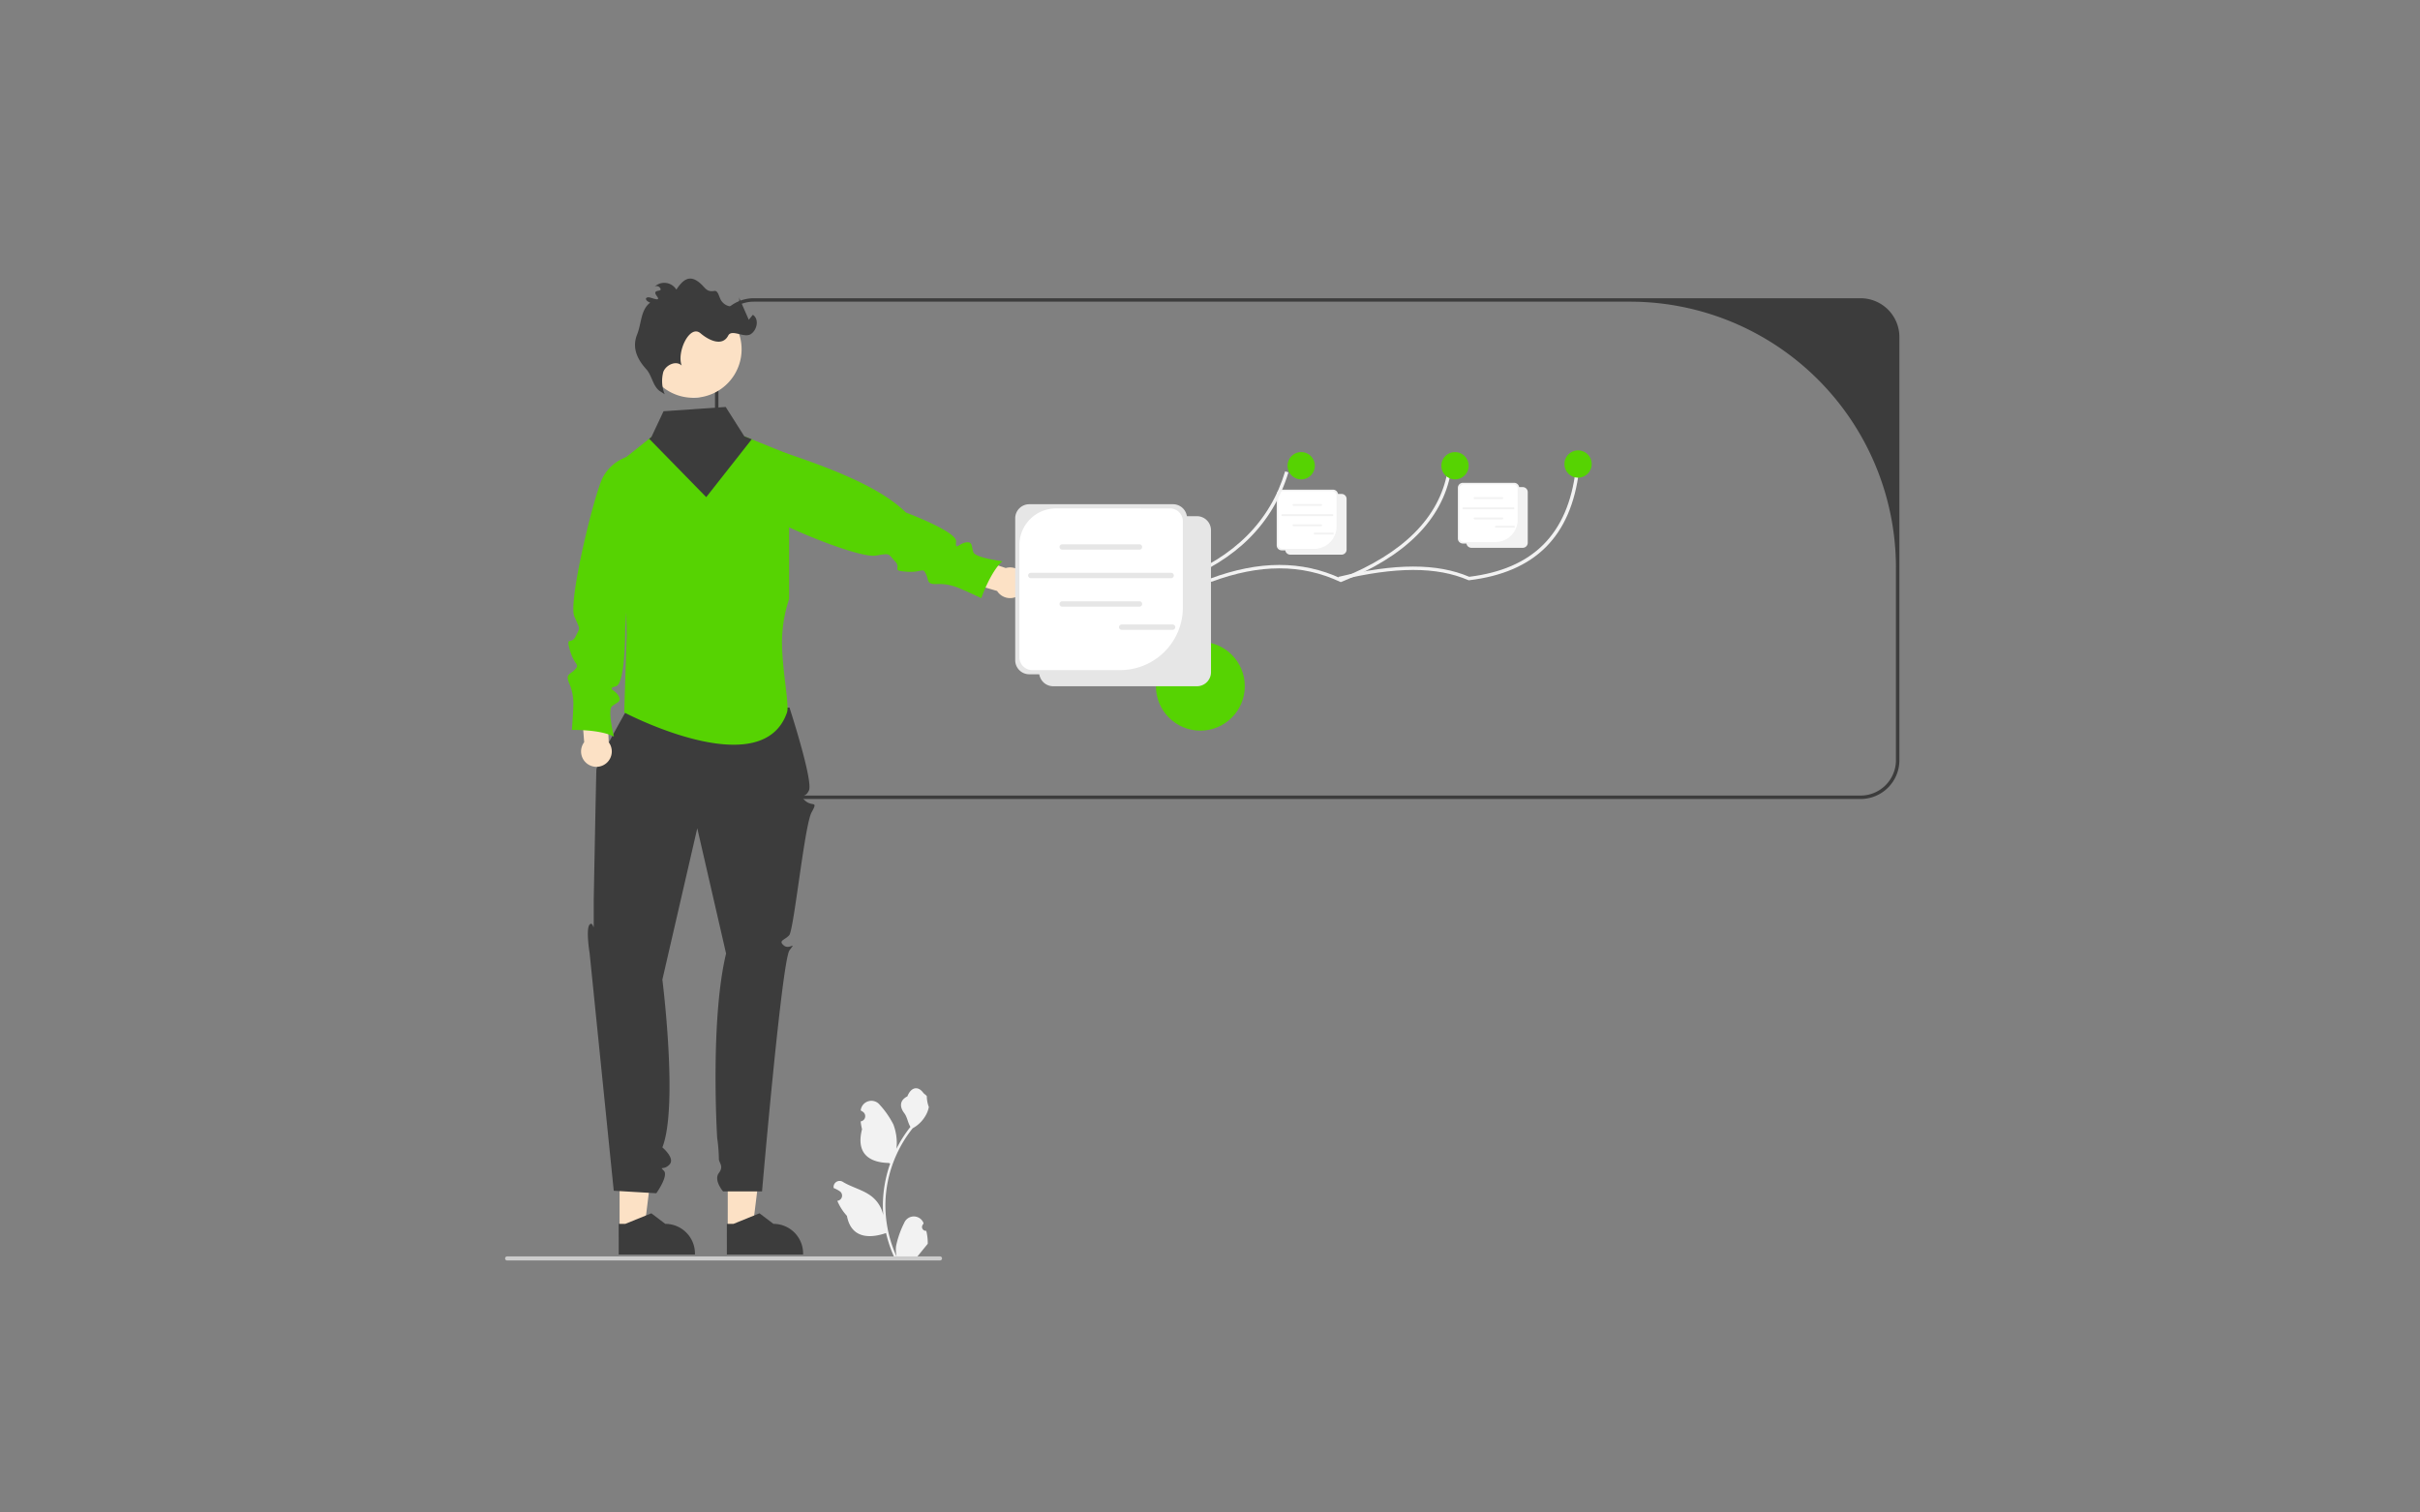 <svg viewBox="0 0 312 195" height="195" width="312" xmlns="http://www.w3.org/2000/svg">
  <rect x="0" y="0" width="312" height="195" fill="#808080" stroke="none"/>
  <g transform="translate(-32 -598)" data-name="1" id="_1">
    <path opacity="0" fill="#f5f5f5" transform="translate(32 598)" d="M8,0H304a8,8,0,0,1,8,8V195a0,0,0,0,1,0,0H0a0,0,0,0,1,0,0V8A8,8,0,0,1,8,0Z" data-name="Rechteck 3" id="Rechteck_3"></path>
    <g transform="translate(97.122 633.918)" id="udraw">
      <circle fill="#56d302" transform="translate(83.906 46.823)" r="5.729" cy="5.729" cx="5.729" data-name="Ellipse 2" id="Ellipse_2"></circle>
      <path fill="#3c3c3c" transform="translate(-287.84 -171.712)" d="M314.9,179.245v54.562a5.006,5.006,0,0,0,5,5H462.6a5.006,5.006,0,0,0,5-5V179.245a5.006,5.006,0,0,0-5-5H319.9A5.006,5.006,0,0,0,314.9,179.245Zm.441,0a4.559,4.559,0,0,1,4.559-4.559H432.853a34.3,34.3,0,0,1,34.3,34.3v24.818a4.559,4.559,0,0,1-4.559,4.559H319.9a4.559,4.559,0,0,1-4.559-4.559Z" data-name="Pfad 12" id="Pfad_12"></path>
      <path fill="#fce1c5" transform="translate(-101.556 -389.768)" d="M130.259,512.253h3.2l1.521-12.33h-4.718Z" data-name="Pfad 13" id="Pfad_13"></path>
      <path fill="#3c3c3c" transform="translate(-293.263 -589.141)" d="M321.853,714.961h9.83v-.124a3.826,3.826,0,0,0-3.826-3.826h0l-1.8-1.362-3.35,1.362h-.858Z" data-name="Pfad 14" id="Pfad_14"></path>
      <path fill="#fce1c5" transform="translate(-52.218 -389.768)" d="M66.977,512.253h3.2l1.521-12.33H66.976Z" data-name="Pfad 15" id="Pfad_15"></path>
      <path fill="#3c3c3c" transform="translate(-243.925 -589.141)" d="M258.571,714.961h9.83v-.124a3.826,3.826,0,0,0-3.826-3.826h0l-1.8-1.362-3.35,1.362h-.858Z" data-name="Pfad 16" id="Pfad_16"></path>
      <path fill="#3c3c3c" transform="translate(-229.838 -358.434)" d="M266.5,413.739s3.076,9.446,2.508,10.689-1.536.275-.568,1.243,1.814-.061.907,1.584-2.281,15.185-2.885,15.84-1.435.673-.7,1.31,1.707-.654.738.637-3.539,31.082-3.539,31.082h-5.021s-1.25-1.441-.543-2.379-.062-1.3,0-1.926a21.253,21.253,0,0,0-.217-2.593c-.044-.616-.892-15.3,1.146-23.775L254.613,429.3l-4.5,19.515s2.071,16.369,0,21.631c0,0,1.67,1.391.929,2.2s-1.386.16-.741.806-.969,2.906-.969,2.906l-5.488-.323-3.106-30.585s-.524-3.19,0-3.736.524,1.391.524-.547v-2.583s.3-15.886.344-16.821,3.915-7.715,3.915-7.715Z" data-name="Pfad 17" id="Pfad_17"></path>
      <path fill="#56d302" transform="translate(-246.035 -234.685)" d="M282.65,257.365V275.99a17.9,17.9,0,0,0-.919,5.592c.02,3.166.716,6.815.714,8.411a2.083,2.083,0,0,1-.068.628c-3.083,8.935-19.395.815-20.878.055l-.108-.055.322-10.008-.055-2.878-.381-19.741.342-.273,2.992-2.386.293-.234.9,1.311,8.014-.551,3.058-.846.954.388,4.3,1.75Z" data-name="Pfad 18" id="Pfad_18"></path>
      <path fill="#fce1c5" transform="translate(-395.278 -288.215)" d="M459.823,325.531l-5.616-1.857-1.508,3.06,6.007,1.752a1.98,1.98,0,1,0,1.117-2.955Z" data-name="Pfad 19" id="Pfad_19"></path>
      <path fill="#56d302" transform="translate(-300.486 -236.585)" d="M331.662,257.454l-.023.093c-.439,1.756-1,6.77.2,8.124,1.542,1.741,14,7.056,16.47,6.623,1.919-.336,1.524-.223,2.442.732s-.606,1.178,1.442,1.345,2.089-.617,2.527.253.048,1.394,1.442,1.345a6.076,6.076,0,0,1,2.223.3c.479.085,3.49,1.512,3.49,1.512s1.208-3.445,2.728-4.758c0,0-3.486-.424-3.75-1.163s-.048-1.394-.963-1.26-1.39,1.137-1.264-.126-6.46-3.724-6.46-3.724C348.193,262.834,340.026,260.116,331.662,257.454Z" data-name="Pfad 20" id="Pfad_20"></path>
      <path fill="#fce1c5" transform="translate(-226.448 -352.166)" d="M239.805,411.935l-.255-5.909-3.4-.326.492,6.238a1.98,1.98,0,1,0,3.159,0Z" data-name="Pfad 21" id="Pfad_21"></path>
      <path fill="#56d302" transform="translate(-220.682 -243.191)" d="M237.589,265.926l-.1.011a5.484,5.484,0,0,0-4.215,2.9c-1.081,2.059-4.5,16-3.665,17.917.781,1.785.749,1.346.181,2.543s-1.316-.149-.747,1.825,1.317,1.734.66,2.453-1.286.539-.747,1.825a6.076,6.076,0,0,1,.51,2.184c.09.479-.177,3.8-.177,3.8s3.65-.092,5.416.864c0,0-.84-3.41-.242-3.919s1.286-.539.837-1.347-1.556-.9-.33-1.226,1.192-7.36,1.192-7.36Z" data-name="Pfad 22" id="Pfad_22"></path>
      <path fill="#fce1c5" transform="translate(-255.753 -172.878)" d="M281.411,188.082c-.143.033-.286.062-.43.084a5.972,5.972,0,0,1-1.324.068,6.25,6.25,0,1,1,6.386-7.809c.013.051.026.1.037.15A6.253,6.253,0,0,1,281.411,188.082Z" data-name="Pfad 23" id="Pfad_23"></path>
      <path fill="#3c3c3c" transform="translate(-251.374 -162.746)" d="M271.263,177.212c-.869-.68-.954-1.977-1.7-2.795-1.24-1.367-1.823-2.837-1.173-4.457.575-1.432.453-3.193,1.69-4.115-.608-.22-.751-.677-.215-.686.362-.006,1.71.686,1.061-.176s.579-.521.5-.874-.6-.548-.832-.268a1.821,1.821,0,0,1,2.856.327c.731-1.1,1.507-1.85,2.626-1.154,1.1.683,1.084,1.527,2.266,1.324.555-.1.608.954.987,1.371a1.694,1.694,0,0,0,1.488.635.9.9,0,0,0,.667-1.265l1.305,2.978.526-.645c.836.545.561,1.966-.28,2.5s-2.447-.7-2.9.184c-.72,1.4-2.408.692-3.568-.3-1.406-1.2-3.1,2.445-2.426,4.164-.7-.69-2-.117-2.367.8a4.557,4.557,0,0,0,.173,2.894Z" data-name="Pfad 24" id="Pfad_24"></path>
      <path fill="#f2f2f2" transform="translate(-544.089 -259.033)" d="M650.828,294.074h-6.614a.648.648,0,0,1-.647-.647v-6.534a.648.648,0,0,1,.647-.647h6.614a.648.648,0,0,1,.647.647v6.534A.648.648,0,0,1,650.828,294.074Z" data-name="Pfad 25" id="Pfad_25"></path>
      <path fill="#f2f2f2" transform="translate(-547.985 -260.981)" d="M655.826,296.573h-6.614a.648.648,0,0,1-.647-.647v-6.534a.648.648,0,0,1,.647-.647h6.614a.648.648,0,0,1,.647.647v6.534A.648.648,0,0,1,655.826,296.573Z" data-name="Pfad 26" id="Pfad_26"></path>
      <path fill="#fff" transform="translate(-544.771 -259.716)" d="M645.035,287.121a.593.593,0,0,0-.593.593v6.256a.593.593,0,0,0,.593.593h4.044a2.886,2.886,0,0,0,2.886-2.886v-3.964a.593.593,0,0,0-.593-.593Z" data-name="Pfad 27" id="Pfad_27"></path>
      <path fill="#f2f2f2" transform="translate(-551.329 -265.563)" d="M656.532,294.867h-3.557a.123.123,0,0,1,0-.246h3.557a.123.123,0,0,1,0,.246Z" data-name="Pfad 28" id="Pfad_28"></path>
      <path fill="#f2f2f2" transform="translate(-551.329 -274.848)" d="M656.532,306.777h-3.557a.123.123,0,0,1,0-.246h3.557a.123.123,0,0,1,0,.246Z" data-name="Pfad 29" id="Pfad_29"></path>
      <path fill="#f2f2f2" transform="translate(-546.218 -270.209)" d="M652.866,300.826H646.42a.123.123,0,0,1,0-.246h6.446a.123.123,0,1,1,0,.246Z" data-name="Pfad 30" id="Pfad_30"></path>
      <path fill="#f2f2f2" transform="translate(-561.019 -278.624)" d="M667.732,311.619H665.4a.123.123,0,1,1,0-.246h2.328a.123.123,0,0,1,0,.246Z" data-name="Pfad 31" id="Pfad_31"></path>
      <path fill="#f2f2f2" transform="translate(-439.581 -250.681)" d="M526.372,289.811l-.086-.042c-5.019-2.481-10.449-2.479-16.6.007l-.165-.409c6.238-2.521,11.759-2.533,16.873-.036,7.2-2.739,11.824-7.381,13.753-13.8l.422.127c-1.979,6.583-6.726,11.333-14.109,14.118Z" data-name="Pfad 32" id="Pfad_32"></path>
      <path fill="#f2f2f2" transform="translate(-513.668 -250.767)" d="M621.4,289.9l-.086-.04c-4.933-2.314-10.366-2.312-16.609.007l-.154-.413c6.323-2.349,11.84-2.36,16.863-.033,8.058-3.22,12.685-7.854,13.752-13.774l.434.078c-1.1,6.1-5.848,10.86-14.111,14.141Z" data-name="Pfad 33" id="Pfad_33"></path>
      <path fill="#f2f2f2" transform="translate(-572.231 -250.032)" d="M696.461,288.928l-.054-.023c-4.065-1.747-9.353-1.744-16.641.012l-.1-.428c7.353-1.771,12.714-1.775,16.863-.012,8.236-1.007,12.726-5.514,13.724-13.776l.438.053c-1.029,8.513-5.663,13.147-14.168,14.168Z" data-name="Pfad 34" id="Pfad_34"></path>
      <circle fill="#56d302" transform="translate(100.872 22.365)" r="1.763" cy="1.763" cx="1.763" data-name="Ellipse 3" id="Ellipse_3"></circle>
      <circle fill="#56d302" transform="translate(120.703 22.365)" r="1.763" cy="1.763" cx="1.763" data-name="Ellipse 4" id="Ellipse_4"></circle>
      <circle fill="#56d302" transform="translate(136.568 22.145)" r="1.763" cy="1.763" cx="1.763" data-name="Ellipse 5" id="Ellipse_5"></circle>
      <path fill="#e6e6e6" transform="translate(-435.717 -271.118)" d="M524.909,323.676H506.38a1.815,1.815,0,0,1-1.813-1.813v-18.3a1.815,1.815,0,0,1,1.813-1.813h18.529a1.815,1.815,0,0,1,1.813,1.813v18.3A1.815,1.815,0,0,1,524.909,323.676Z" data-name="Pfad 35" id="Pfad_35"></path>
      <path fill="#e6e6e6" transform="translate(-424.802 -265.66)" d="M510.909,316.676H492.38a1.815,1.815,0,0,1-1.813-1.813v-18.3a1.815,1.815,0,0,1,1.813-1.813h18.529a1.815,1.815,0,0,1,1.813,1.813v18.3A1.815,1.815,0,0,1,510.909,316.676Z" data-name="Pfad 36" id="Pfad_36"></path>
      <path fill="#fff" transform="translate(-426.714 -267.572)" d="M497.743,297.2a4.724,4.724,0,0,0-4.724,4.724v14.464a1.661,1.661,0,0,0,1.661,1.661h11.33a8.084,8.084,0,0,0,8.084-8.084v-11.1a1.661,1.661,0,0,0-1.661-1.661Z" data-name="Pfad 37" id="Pfad_37"></path>
      <path fill="#e6e6e6" transform="translate(-445.083 -283.953)" d="M526.888,318.9h-9.964a.345.345,0,1,1,0-.689h9.964a.345.345,0,0,1,0,.689Z" data-name="Pfad 38" id="Pfad_38"></path>
      <path fill="#e6e6e6" transform="translate(-445.083 -309.965)" d="M526.888,352.261h-9.964a.345.345,0,1,1,0-.689h9.964a.345.345,0,0,1,0,.689Z" data-name="Pfad 39" id="Pfad_39"></path>
      <path fill="#e6e6e6" transform="translate(-430.766 -296.967)" d="M516.618,335.59H498.561a.345.345,0,1,1,0-.689h18.057a.345.345,0,1,1,0,.689Z" data-name="Pfad 40" id="Pfad_40"></path>
      <path fill="#e6e6e6" transform="translate(-472.228 -320.542)" d="M558.264,365.827h-6.523a.345.345,0,1,1,0-.689h6.523a.345.345,0,1,1,0,.689Z" data-name="Pfad 41" id="Pfad_41"></path>
      <path fill="#f2f2f2" transform="translate(-626.733 -255.915)" d="M756.828,290.074h-6.614a.648.648,0,0,1-.647-.647v-6.534a.648.648,0,0,1,.647-.647h6.614a.648.648,0,0,1,.647.647v6.534a.648.648,0,0,1-.647.647Z" data-name="Pfad 42" id="Pfad_42"></path>
      <path fill="#f2f2f2" transform="translate(-630.629 -257.863)" d="M761.826,292.573h-6.614a.648.648,0,0,1-.647-.647v-6.534a.648.648,0,0,1,.647-.647h6.614a.648.648,0,0,1,.647.647v6.534A.648.648,0,0,1,761.826,292.573Z" data-name="Pfad 43" id="Pfad_43"></path>
      <path fill="#fff" transform="translate(-627.415 -256.597)" d="M751.035,283.121a.593.593,0,0,0-.593.593v6.256a.593.593,0,0,0,.593.593h4.044a2.886,2.886,0,0,0,2.886-2.886v-3.964a.593.593,0,0,0-.593-.593Z" data-name="Pfad 44" id="Pfad_44"></path>
      <path fill="#f2f2f2" transform="translate(-633.972 -262.444)" d="M762.532,290.867h-3.557a.123.123,0,0,1,0-.246h3.557a.123.123,0,0,1,0,.246Z" data-name="Pfad 45" id="Pfad_45"></path>
      <path fill="#f2f2f2" transform="translate(-633.972 -271.73)" d="M762.532,302.777h-3.557a.123.123,0,0,1,0-.246h3.557a.123.123,0,0,1,0,.246Z" data-name="Pfad 46" id="Pfad_46"></path>
      <path fill="#f2f2f2" transform="translate(-628.862 -267.09)" d="M758.866,296.826h-6.445a.123.123,0,0,1,0-.246h6.445a.123.123,0,1,1,0,.246Z" data-name="Pfad 47" id="Pfad_47"></path>
      <path fill="#f2f2f2" transform="translate(-643.662 -275.505)" d="M773.732,307.619H771.4a.123.123,0,1,1,0-.246h2.328a.123.123,0,0,1,0,.246Z" data-name="Pfad 48" id="Pfad_48"></path>
      <path fill="#f2f2f2" transform="translate(-341.845 -532.109)" d="M396.118,654.879a.5.5,0,0,1-.362-.867l.034-.136-.014-.033a1.343,1.343,0,0,0-2.477.009,11.924,11.924,0,0,0-1.048,2.985,3.972,3.972,0,0,0,.07,1.366,15.926,15.926,0,0,1-1.449-6.615,15.376,15.376,0,0,1,.1-1.715q.079-.7.219-1.39a16.111,16.111,0,0,1,3.2-6.828,4.288,4.288,0,0,0,1.783-1.85,3.27,3.27,0,0,0,.3-.894,4.037,4.037,0,0,1-.262-1.392c-.121-.184-.337-.275-.47-.454-.657-.891-1.562-.735-2.035.475-1.01.51-1.019,1.355-.4,2.167.394.517.448,1.217.794,1.77-.036.046-.073.09-.108.135a16.212,16.212,0,0,0-1.692,2.681,6.741,6.741,0,0,0-.4-3.131,11.291,11.291,0,0,0-1.743-2.515,1.384,1.384,0,0,0-2.464.679l0,.036q.142.08.277.17a.678.678,0,0,1-.273,1.234l-.014,0a6.746,6.746,0,0,0,.178,1.009c-.816,3.154.945,4.3,3.46,4.355.056.028.11.057.165.084a16.551,16.551,0,0,0-.891,4.193,15.7,15.7,0,0,0,.011,2.535l0-.03a4.148,4.148,0,0,0-1.416-2.4c-1.09-.9-2.629-1.225-3.8-1.944a.778.778,0,0,0-1.192.757l0,.031a4.564,4.564,0,0,1,.511.246q.142.08.277.17a.678.678,0,0,1-.273,1.234l-.014,0-.028,0a6.754,6.754,0,0,0,1.242,1.945c.51,2.754,2.7,3.015,5.044,2.213h0a16.544,16.544,0,0,0,1.112,3.245h3.971c.014-.044.027-.09.04-.134a4.507,4.507,0,0,1-1.1-.065c.295-.361.589-.726.884-1.087l.019-.021c.149-.185.3-.369.45-.554h0a6.609,6.609,0,0,0-.194-1.683Z" data-name="Pfad 49" id="Pfad_49"></path>
      <path fill="#ccc" transform="translate(-192.103 -608.809)" d="M192.1,735.136a.261.261,0,0,0,.262.262h55.811a.262.262,0,1,0,0-.524H192.365a.262.262,0,0,0-.262.262Z" data-name="Pfad 50" id="Pfad_50"></path>
      <path fill="#f2f2f2" transform="translate(-276.683 -216.838)" d="M300.587,232.194l1.324-.068A5.973,5.973,0,0,1,300.587,232.194Z" data-name="Pfad 51" id="Pfad_51"></path>
      <path fill="#3c3c3c" transform="translate(-65.728 -58.56)" d="M97.522,79.279l-.218.278-.586.745-5.061,6.436L84.3,79.211l.293-.234,1.56-3.316,8.014-.551,2.4,3.781Z" data-name="Pfad 52" id="Pfad_52"></path>
    </g>
  </g>
</svg>
